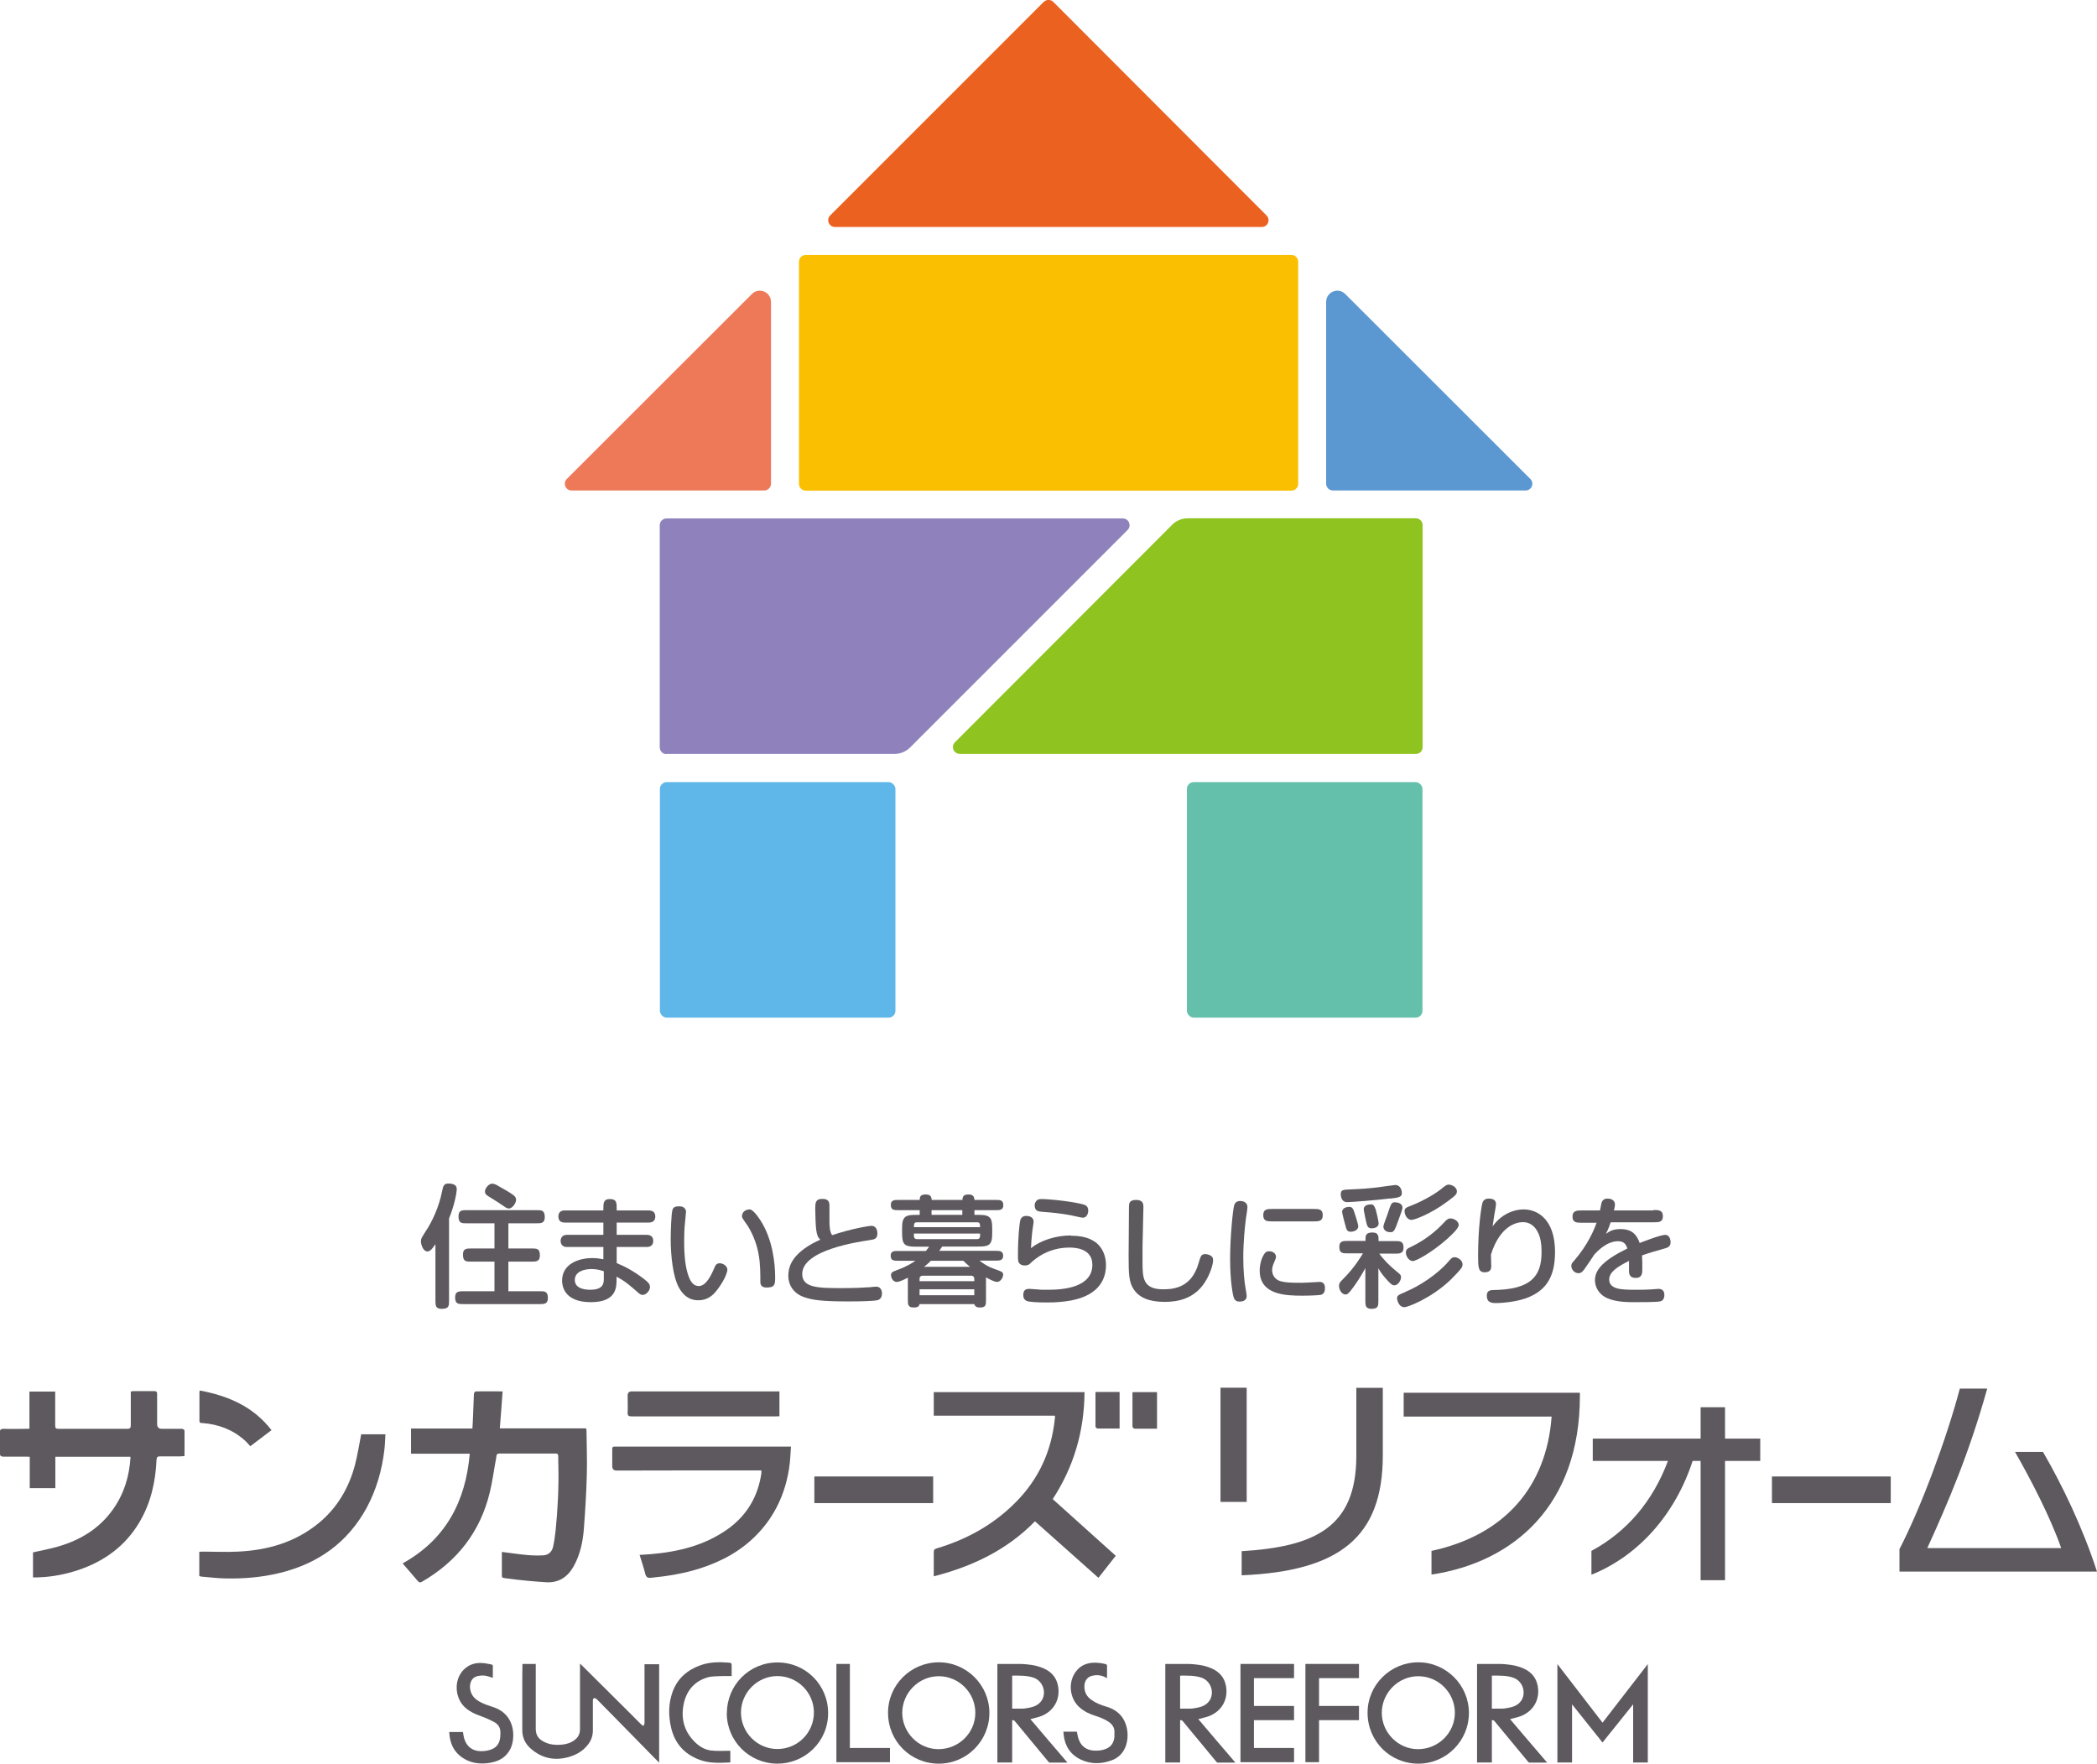 <?xml version="1.0" encoding="UTF-8"?><svg id="_レイヤー_2" xmlns="http://www.w3.org/2000/svg" viewBox="0 0 141.73 119.2"><defs><style>.cls-1{fill:#5d595f;}.cls-2{fill:#8f82bc;}.cls-3{fill:#5b98d2;}.cls-4{fill:#eb6120;}.cls-5{fill:#64c0ab;}.cls-6{fill:#fabf00;}.cls-7{fill:#ee7959;}.cls-8{fill:#8fc31f;}.cls-9{fill:#5eb7e8;}</style></defs><g id="_レイヤー_1-2"><rect class="cls-9" x="44.6" y="52.86" width="15.92" height="15.92" rx=".46" ry=".46"/><path class="cls-7" d="M38.63,33.15h13.02c.25,0,.46-.2.46-.46v-12.28c0-.68-.82-1.02-1.29-.54-2.96,2.95-10.13,10.13-12.51,12.5-.29.29-.08.78.32.78Z"/><path class="cls-3" d="M89.63,20.41v12.28c0,.25.2.46.46.46h13.02c.41,0,.61-.49.32-.78-2.37-2.37-9.55-9.55-12.51-12.5-.48-.48-1.29-.14-1.29.54Z"/><path class="cls-6" d="M54.46,17.23h32.82c.25,0,.46.2.46.46v15.01c0,.25-.2.46-.46.46h-32.82c-.25,0-.46-.2-.46-.46v-15.01c0-.25.2-.46.46-.46Z"/><path class="cls-4" d="M70.54.13l-14.43,14.43c-.29.29-.08.78.32.78h28.85c.41,0,.61-.49.32-.78L71.19.13c-.18-.18-.47-.18-.64,0Z"/><rect class="cls-5" x="80.22" y="52.86" width="15.92" height="15.92" rx=".46" ry=".46"/><path class="cls-8" d="M64.85,50.96h30.84c.25,0,.46-.2.46-.46v-15.01c0-.25-.2-.46-.46-.46h-15.41c-.4,0-.79.16-1.07.45l-14.67,14.69c-.29.29-.08.78.32.78Z"/><path class="cls-2" d="M45.05,50.96h15.39c.4,0,.79-.16,1.07-.44l14.7-14.7c.29-.29.08-.78-.32-.78h-30.84c-.25,0-.46.2-.46.46v15.01c0,.25.2.46.46.46Z"/><path class="cls-1" d="M35.33,112.46h.88c0,.05,0,.1,0,.15,0,1.42,0,2.83,0,4.25,0,.36.15.63.46.81.42.25.87.29,1.34.24.3-.03.58-.12.83-.31.24-.18.36-.42.36-.72,0-1.43,0-2.87,0-4.3v-.14s.06.05.09.08c1,.99,1.99,1.98,2.99,2.97.36.36.71.71,1.07,1.07.04.04.1.06.15.09.02-.06.04-.11.06-.17,0-.04,0-.09,0-.13,0-1.24,0-2.48,0-3.72v-.15h.99v6.65c-.11-.11-.2-.2-.29-.29-.51-.52-1.02-1.04-1.53-1.56-.77-.78-1.54-1.57-2.31-2.35-.04-.04-.08-.09-.13-.12-.05-.03-.12-.05-.16-.03-.03.01-.06.09-.06.14,0,.68,0,1.36,0,2.04,0,.36-.11.67-.33.95-.31.4-.72.66-1.2.81-.98.31-1.88.15-2.66-.53-.39-.34-.59-.77-.58-1.29,0-1.01,0-2.02,0-3.04,0-.43,0-.86.01-1.29,0-.03,0-.06,0-.1Z"/><polygon class="cls-1" points="108.31 116.43 105.26 112.47 105.26 119.12 106.25 119.12 106.25 115.19 108.31 117.77 110.38 115.19 110.38 119.12 111.37 119.12 111.37 112.47 108.31 116.43"/><path class="cls-1" d="M49.13,115.78c0-1.9,1.53-3.43,3.43-3.42,1.88,0,3.41,1.51,3.41,3.42,0,1.98-1.62,3.43-3.44,3.42-1.89-.01-3.41-1.53-3.41-3.42ZM55.01,115.75c0-1.36-1.1-2.46-2.46-2.47-1.35,0-2.46,1.1-2.47,2.46,0,1.35,1.1,2.47,2.46,2.47,1.37,0,2.47-1.1,2.47-2.47Z"/><path class="cls-1" d="M63.45,119.2c-1.91,0-3.43-1.52-3.43-3.44,0-1.88,1.54-3.41,3.43-3.41,1.88,0,3.42,1.54,3.42,3.42,0,1.89-1.53,3.43-3.42,3.43ZM60.98,115.75c0,1.35,1.1,2.47,2.45,2.47,1.37,0,2.49-1.1,2.49-2.46,0-1.35-1.11-2.47-2.47-2.47-1.35,0-2.46,1.11-2.47,2.47Z"/><path class="cls-1" d="M95.86,119.2c-1.91,0-3.43-1.52-3.43-3.44,0-1.88,1.54-3.41,3.43-3.41,1.88,0,3.42,1.54,3.42,3.42,0,1.89-1.53,3.43-3.42,3.43ZM93.39,115.75c0,1.35,1.1,2.47,2.45,2.47,1.37,0,2.49-1.1,2.49-2.46,0-1.35-1.11-2.47-2.47-2.47-1.35,0-2.46,1.11-2.47,2.47Z"/><path class="cls-1" d="M72.14,119.13c-.42,0-.8,0-1.19,0-.03,0-.08-.04-.1-.07-.75-.91-1.5-1.81-2.25-2.72-.05-.06-.1-.1-.19-.07v2.85h-1v-6.65s.04-.01.06-.01c.5,0,1.01,0,1.51,0,.52.02,1.03.08,1.51.28.55.23.91.61,1.02,1.21.17.91-.3,1.73-1.18,2.05-.22.08-.45.12-.69.19.82.97,1.65,1.94,2.5,2.93ZM68.41,113.26v2.22c.24,0,.47,0,.7,0,.17,0,.33-.04.5-.07.24-.05.46-.13.64-.3.55-.5.33-1.47-.39-1.72-.47-.16-.96-.14-1.45-.14Z"/><path class="cls-1" d="M83.49,119.13c-.42,0-.8,0-1.19,0-.03,0-.08-.04-.1-.07-.75-.91-1.5-1.81-2.25-2.72-.05-.06-.1-.1-.19-.07v2.85h-1v-6.65s.04-.01.06-.01c.5,0,1.01,0,1.51,0,.52.02,1.03.08,1.51.28.55.23.91.61,1.02,1.21.17.91-.3,1.73-1.18,2.05-.22.08-.45.12-.69.19.82.97,1.65,1.94,2.5,2.93ZM79.76,113.26v2.22c.24,0,.47,0,.7,0,.17,0,.33-.04.5-.07.24-.05.46-.13.64-.3.55-.5.33-1.47-.39-1.72-.47-.16-.96-.14-1.45-.14Z"/><path class="cls-1" d="M104.56,119.13c-.42,0-.8,0-1.19,0-.03,0-.08-.04-.1-.07-.75-.91-1.5-1.81-2.25-2.72-.05-.06-.1-.1-.19-.07v2.85h-1v-6.65s.04-.01.06-.01c.5,0,1.01,0,1.51,0,.52.02,1.03.08,1.51.28.55.23.91.61,1.02,1.21.17.91-.3,1.73-1.18,2.05-.22.08-.45.12-.69.19.82.97,1.65,1.94,2.5,2.93ZM100.83,113.26v2.22c.24,0,.47,0,.7,0,.17,0,.33-.04.5-.07.24-.05.46-.13.64-.3.55-.5.33-1.47-.39-1.72-.47-.16-.96-.14-1.45-.14Z"/><path class="cls-1" d="M30.37,117.06h.92c.02.13.04.26.07.39.19.7.7.96,1.36.9.11-.01.22-.03.33-.06.47-.12.72-.41.76-.9.01-.14.02-.29,0-.44-.03-.26-.2-.45-.42-.57-.27-.14-.55-.27-.83-.37-.45-.16-.87-.34-1.21-.69-.62-.64-.71-1.9.11-2.58.33-.27.72-.37,1.14-.34.21.01.42.06.63.1.03,0,.08.06.08.09,0,.28,0,.55,0,.81-.18-.05-.36-.13-.55-.15-.17-.02-.35,0-.52.04-.34.09-.51.43-.47.82.05.46.33.75.72.94.24.12.5.22.76.3.9.26,1.42.94,1.44,1.89,0,.55-.13,1.03-.53,1.42-.29.28-.64.41-1.03.48-.55.09-1.1.06-1.61-.19-.66-.33-1.03-.86-1.13-1.59-.01-.1-.02-.19-.03-.3Z"/><path class="cls-1" d="M74.83,113.43c-.32-.2-.65-.26-1.01-.17-.3.07-.48.29-.52.59-.05.44.11.8.48,1.05.3.21.63.34.97.44.86.24,1.35.83,1.45,1.71.03.31,0,.61-.09.9-.17.51-.51.87-1.02,1.04-.68.24-1.36.25-2.03-.06-.7-.33-1.08-.9-1.17-1.67,0-.07-.01-.14-.02-.22h.91c.04.16.06.32.11.47.16.5.53.78,1.06.81.27.01.54-.01.8-.12.36-.15.54-.43.57-.82,0-.08,0-.16,0-.25.03-.33-.12-.57-.38-.75-.28-.19-.59-.31-.9-.41-.39-.12-.75-.29-1.06-.56-.74-.64-.82-1.83-.17-2.55.27-.3.63-.45,1.03-.48.3-.02.59.02.88.09.07.02.1.05.1.13,0,.27,0,.54,0,.81Z"/><path class="cls-1" d="M49.46,113.28c-.23,0-.44,0-.65,0-.32.02-.65,0-.95.08-.87.24-1.42.84-1.63,1.71-.22.95-.05,1.83.63,2.56.32.35.71.62,1.19.68.42.05.85.02,1.27.02.01,0,.02,0,.04,0v.78s-.03.01-.05.01c-.7.03-1.4.07-2.08-.2-1-.39-1.62-1.1-1.87-2.14-.19-.82-.19-1.64.1-2.44.33-.9.99-1.47,1.88-1.79.61-.22,1.25-.23,1.89-.18.22.02.22.03.22.25,0,.22,0,.44,0,.65Z"/><path class="cls-1" d="M56.52,112.46h.92v5.68h2.71v.96h-3.62v-6.64Z"/><path class="cls-1" d="M87.46,113.42v-.96h-3.62v6.64h3.62v-.96h-2.71v-1.88h2.71v-.96h-2.71v-1.88h2.71Z"/><polygon class="cls-1" points="89.15 116.26 91.85 116.26 91.85 115.3 89.15 115.3 89.15 113.42 91.85 113.42 91.85 112.46 88.23 112.46 88.23 119.1 89.15 119.1 89.15 116.26"/><path class="cls-1" d="M27.24,105.65c2.88-1.61,4.23-4.16,4.51-7.4h-3.97v-1.7h4.15c.02-.36.04-.7.05-1.04.02-.43.03-.87.05-1.3,0-.06.08-.17.12-.17.6-.01,1.19,0,1.82,0-.06.84-.12,1.66-.19,2.5h5.83c.01.06.03.1.03.13.01,1.02.05,2.04.02,3.05-.03,1.21-.11,2.43-.2,3.64-.07.86-.25,1.7-.67,2.47-.41.75-1.02,1.16-1.89,1.11-.89-.06-1.77-.14-2.65-.26-.4-.05-.32-.04-.33-.4,0-.46,0-.92,0-1.39.59.07,1.15.16,1.71.21.36.03.73.04,1.09.02.35-.02.58-.24.66-.57.08-.36.13-.73.17-1.09.15-1.46.22-2.92.19-4.39,0-.21-.02-.43-.01-.64,0-.14-.04-.19-.18-.19-1.27,0-2.53,0-3.8,0-.22,0-.19.15-.21.27-.15.79-.25,1.59-.44,2.37-.65,2.67-2.21,4.65-4.57,6.02-.13.08-.2.06-.3-.05-.32-.39-.66-.76-.99-1.15,0-.01-.01-.03-.02-.04Z"/><path class="cls-1" d="M2.23,106.61v-1.69c.57-.13,1.13-.23,1.68-.39,1.53-.44,2.83-1.23,3.75-2.55.73-1.04,1.08-2.21,1.16-3.47,0-.01,0-.03-.02-.05H3.74v2.12h-1.73v-2.12c-.1,0-.17-.01-.25-.01-.51,0-1.01,0-1.52,0-.2,0-.25-.07-.25-.26.01-.45.01-.9,0-1.35,0-.2.04-.27.26-.27.5.02,1,0,1.49,0,.08,0,.15,0,.25-.01v-2.51h1.74v.23c0,.69,0,1.38,0,2.07,0,.17.05.22.22.22,1.55,0,3.1,0,4.66,0,.18,0,.23-.07.23-.24,0-.67,0-1.34,0-2.01v-.27c.07-.01.12-.03.17-.03.47,0,.94,0,1.41,0,.15,0,.2.05.2.2,0,.68,0,1.35,0,2.03q0,.32.33.32c.45,0,.9,0,1.35,0,.06,0,.17.07.17.11.01.57,0,1.14,0,1.73-.1,0-.18.02-.26.02-.46,0-.93.01-1.39,0-.19,0-.23.06-.24.24-.07,1.5-.39,2.94-1.18,4.25-.94,1.57-2.33,2.58-4.04,3.17-.91.31-1.84.49-2.8.52-.1,0-.2,0-.32,0Z"/><path class="cls-1" d="M71.27,95.68h-8.16v-1.59h10.19c-.02,2.62-.71,5.02-2.15,7.23,1.41,1.27,2.83,2.54,4.26,3.83-.39.5-.77.98-1.17,1.49-1.44-1.28-2.86-2.55-4.29-3.82-1.89,1.94-4.23,3.05-6.84,3.72v-.56c0-.35,0-.7,0-1.05,0-.16.03-.23.2-.28,1.95-.58,3.69-1.52,5.16-2.94,1.52-1.46,2.45-3.24,2.76-5.33.03-.2.05-.41.08-.61,0-.02-.01-.04-.02-.08Z"/><path class="cls-1" d="M53.46,97.77c-.04.52-.05,1.01-.13,1.49-.26,1.66-.93,3.14-2.09,4.37-1.08,1.15-2.42,1.89-3.92,2.37-1.09.35-2.21.53-3.34.64-.2.02-.3-.04-.36-.24-.11-.43-.25-.86-.39-1.31.27-.02.52-.03.77-.05,1.86-.16,3.63-.59,5.18-1.69,1.3-.93,2.05-2.2,2.28-3.78,0-.05,0-.11,0-.19-.1,0-.19,0-.28,0-3.17,0-6.34,0-9.5.01q-.3,0-.3-.3c0-.38,0-.77,0-1.15,0-.13.04-.18.17-.17.14,0,.28,0,.43,0h11.13c.1,0,.2,0,.35,0Z"/><path class="cls-1" d="M24.4,96.94h1.65c-.02.35-.03.7-.07,1.04-.16,1.38-.54,2.7-1.2,3.93-1.29,2.36-3.29,3.77-5.87,4.4-1.22.3-2.47.4-3.72.37-.52-.01-1.03-.08-1.55-.12-.06,0-.11-.03-.17-.04v-1.64c.09,0,.18-.01.26-.01.78,0,1.55.04,2.33,0,2.01-.09,3.88-.62,5.47-1.92,1.27-1.04,2.06-2.4,2.47-3.97.17-.66.27-1.33.41-2.03Z"/><path class="cls-1" d="M52.68,94.05v1.67c-.09,0-.18.01-.26.01-3.24,0-6.49,0-9.73,0-.2,0-.28-.05-.27-.26.02-.38,0-.77,0-1.15q0-.28.28-.28c3.02,0,6.03,0,9.05,0h.93Z"/><path class="cls-1" d="M63.07,99.79v1.8h-8.03v-1.8h8.03Z"/><path class="cls-1" d="M127.79,99.79v1.8h-8.03v-1.8h8.03Z"/><path class="cls-1" d="M16.92,97.75c-.13-.14-.25-.29-.39-.41-.81-.72-1.77-1.08-2.85-1.16-.1,0-.2,0-.2-.15,0-.65,0-1.31,0-1.96,0-.02.01-.04.03-.09,1.9.36,3.6,1.07,4.84,2.68-.48.36-.95.72-1.44,1.09Z"/><path class="cls-1" d="M78.2,94.08v2.48c-.22,0-.43,0-.64,0-.29,0-.58,0-.87,0-.06,0-.15-.09-.15-.14,0-.76,0-1.52,0-2.28,0-.01.01-.03.02-.05h1.65Z"/><path class="cls-1" d="M75.68,96.55c-.32,0-.63,0-.94,0-.18,0-.37,0-.55,0-.05,0-.15-.08-.15-.12,0-.77,0-1.55,0-2.32,0,0,0-.01.02-.03h1.61v2.48Z"/><path class="cls-1" d="M82.49,101.51v-7.72h1.77v7.72h-1.77ZM83.92,106.46v-1.62c4.96-.3,7.75-1.62,7.75-6.45v-4.59h1.79v4.56c0,5.53-2.92,7.83-9.54,8.11Z"/><path class="cls-1" d="M96.75,106.43v-1.61c4.93-1.06,7.77-4.32,8.12-9.08h-10v-1.61h11.91v.22c0,7.38-4.47,11.24-10.03,12.07Z"/><path class="cls-1" d="M116.59,98.74v8.06h-1.65v-8.06h-.54c-1.18,3.62-3.67,6.42-6.84,7.69v-1.61c2.37-1.28,4.14-3.32,5.17-6.08h-5.08v-1.51h7.29v-2.12h1.65v2.12h2.38v1.51h-2.38Z"/><path class="cls-1" d="M128.38,106.22v-1.52c1.42-2.74,3.16-7.38,4.08-10.85h1.85c-1.21,4.35-2.64,7.69-4.05,10.78h9.05c-.7-2.01-2.01-4.56-3.12-6.5h1.89c1.28,2.21,2.67,5.07,3.65,8.09h-13.35Z"/><path class="cls-1" d="M29.43,84.09c-.22.32-.35.49-.55.49-.27,0-.43-.44-.43-.69,0-.17.04-.23.32-.67.43-.63.91-1.67,1.11-2.71.07-.36.13-.52.42-.52.41,0,.57.15.57.37,0,.25-.15,1.09-.52,1.99v5.54c0,.37,0,.57-.5.57-.42,0-.42-.24-.42-.57v-3.79ZM33.41,82.68h-1.85c-.37,0-.57,0-.57-.48,0-.41.25-.41.57-.41h4.68c.37,0,.58,0,.58.48,0,.41-.26.41-.58.41h-1.88v1.7h1.55c.37,0,.58,0,.58.47,0,.42-.26.42-.58.42h-1.55v2h2.1c.35,0,.57,0,.57.46,0,.41-.26.41-.57.41h-5.12c-.36,0-.58,0-.58-.46,0-.41.27-.41.58-.41h2.08v-2h-1.56c-.36,0-.57,0-.57-.48,0-.41.25-.41.57-.41h1.56v-1.7ZM33.55,80.08c1.2.68,1.33.76,1.33,1.02,0,.18-.22.58-.5.58-.1,0-.22-.08-.32-.15-.26-.18-.47-.32-.86-.56-.38-.22-.42-.28-.42-.46,0-.2.26-.51.48-.51.1,0,.21.04.31.09Z"/><path class="cls-1" d="M40.78,81.67c0-.33,0-.63.43-.63.47,0,.47.25.47.63v.14h2.16c.26,0,.45.11.45.41,0,.28-.17.41-.45.41h-2.16v.83h2.02c.21,0,.45.07.45.41,0,.31-.2.41-.46.41h-2.01v1.09c.5.2,1.15.53,1.88,1.1.31.24.37.37.37.52,0,.24-.26.53-.49.53-.13,0-.22-.07-.34-.18-.62-.54-.87-.76-1.43-1.05v.16c0,.51.03,1.56-1.74,1.56-1.86,0-1.94-1.17-1.94-1.46,0-1.13,1.13-1.52,2.04-1.52.3,0,.53.04.75.08v-.83h-2.48c-.26,0-.41-.17-.41-.41,0-.19.11-.41.41-.41h2.48v-.83h-2.61c-.28,0-.43-.14-.43-.41,0-.24.12-.41.43-.41h2.61v-.14ZM40.81,85.92c-.22-.07-.47-.15-.83-.15-.46,0-1.13.15-1.13.74,0,.64.82.66,1.04.66.92,0,.92-.46.92-.79v-.45Z"/><path class="cls-1" d="M46.36,81.94c0,.09-.04.45-.06.66-.05.49-.06.89-.06,1.26,0,1.04.08,1.77.29,2.37.07.19.24.69.7.69.53,0,.89-.86,1.04-1.2.07-.19.15-.34.37-.34.24,0,.52.19.52.44,0,.15-.15.64-.66,1.32-.19.25-.56.74-1.3.74-.69,0-1.06-.41-1.3-.83-.43-.75-.57-2.25-.57-3.29,0-.54.04-1.82.13-2.02.06-.15.18-.21.45-.21.32,0,.46.18.46.41ZM51.39,82.47c.83,1.28,1,2.9,1,3.87,0,.47-.02.68-.58.68-.28,0-.42-.13-.42-.37,0-1.17,0-2.38-.84-3.78-.06-.09-.31-.43-.37-.54-.03-.06-.03-.11-.03-.15,0-.21.19-.44.52-.44.15,0,.4.24.72.73Z"/><path class="cls-1" d="M58.9,82.85c.32,0,.4.31.4.51,0,.37-.21.41-.49.45-.8.12-4.59.67-4.59,2.29,0,.92,1.01.96,2.62.96.9,0,1.51-.03,1.93-.06.06,0,.35-.04.44-.04.26,0,.4.19.4.46,0,.14-.04.38-.29.45-.19.06-1.06.09-1.94.09-1.89,0-2.45-.1-3-.28-.66-.21-1.1-.75-1.1-1.46,0-.59.24-1.23,1.13-1.86.36-.26.71-.43,1.03-.57-.16-.16-.23-.32-.28-.71-.03-.23-.06-1.01-.06-1.37,0-.38,0-.68.47-.68.19,0,.49.02.49.42,0,.17,0,.91,0,1.06,0,.36.02.75.18.97,1.36-.45,2.5-.63,2.67-.63Z"/><path class="cls-1" d="M61.36,86.35c-.2.11-.56.29-.74.29-.32,0-.4-.36-.4-.45,0-.2.12-.24.41-.35.24-.09.75-.28,1.24-.63h-1.16c-.28,0-.51,0-.51-.34s.26-.32.51-.32h1.87c.07-.09.11-.15.22-.29h-.87c-.82,0-.96-.14-.96-.96v-.35c0-.79.32-.84.96-.84h.23v-.32h-1.44c-.29,0-.51,0-.51-.36,0-.33.25-.33.51-.33h1.44c0-.28.11-.37.43-.37.37,0,.37.27.38.37h2.08c0-.27.11-.37.43-.37.37,0,.37.27.38.37h1.44c.29,0,.51,0,.51.36,0,.33-.25.33-.51.33h-1.44v.32h.37c.79,0,.83.32.83.96v.35c0,.79-.31.83-.96.83h-2.42c-.11.16-.13.2-.2.29h3.81c.26,0,.51,0,.51.33s-.25.33-.51.33h-1.09c.2.15.49.39,1.11.6.36.13.49.17.49.35,0,.2-.18.49-.41.49-.18,0-.55-.19-.75-.31v1.53c0,.33,0,.51-.42.51-.19,0-.32-.06-.37-.23h-3.7c-.04.2-.19.23-.41.23-.38,0-.38-.23-.38-.51v-1.52ZM66.24,82.94c0-.19,0-.33-.2-.33h-4.07c-.2,0-.2.15-.2.33h4.47ZM61.77,83.37v.17c0,.17.12.21.2.21h4.07c.16,0,.2-.12.2-.21v-.17h-4.47ZM65.85,86.43c0-.11-.06-.21-.21-.21h-3.28c-.1,0-.21.05-.21.21v.16h3.7v-.16ZM62.15,87.14v.4h3.7v-.4h-3.7ZM65.56,85.62c-.23-.19-.32-.28-.45-.41h-2.19c-.15.14-.24.24-.47.41h3.1ZM65.04,82.11v-.32h-2.08v.32h2.08Z"/><path class="cls-1" d="M72.39,83.52c.65,0,1.34.12,1.81.57.36.35.55.86.55,1.41,0,1.03-.54,1.64-1.17,1.99-.67.37-1.61.54-2.83.54-.62,0-1.22-.03-1.37-.11-.15-.07-.22-.2-.22-.39,0-.34.17-.42.41-.42.07,0,.71.05.85.06.13,0,.3,0,.45,0,.96,0,2.96-.14,2.96-1.69,0-1.16-1.29-1.16-1.56-1.16-1.34,0-2.24.67-2.67,1.1-.07.07-.2.11-.33.11-.24,0-.35-.1-.41-.19-.05-.07-.06-.23-.06-.5,0-1.29.11-2.24.17-2.41.08-.19.24-.25.38-.25.24,0,.51.09.51.4,0,.07-.07.46-.08.56-.05.39-.1,1.08-.1,1.22.61-.5,1.64-.86,2.71-.86ZM70.15,81.08c.06-.03.17-.04.23-.04.62,0,2.29.19,2.88.38.2.06.29.19.29.39,0,.25-.12.49-.37.49-.1,0-.63-.13-.74-.15-.79-.15-1.26-.19-2.02-.25-.3-.02-.49-.08-.49-.46,0-.11.07-.28.22-.36Z"/><path class="cls-1" d="M77.28,81.56c0,.23-.05,2.26-.06,2.68,0,.36,0,.75,0,1.01,0,1.09,0,1.89,1.4,1.89.79,0,1.93-.16,2.39-1.77.13-.45.17-.61.45-.61.15,0,.34.06.45.17.06.06.08.14.08.26,0,.24-.19.92-.56,1.48-.72,1.12-1.84,1.32-2.71,1.32-1.09,0-1.72-.31-2.07-.81-.35-.49-.37-1.06-.37-2.31,0-.43.02-2.34.02-2.73,0-.46,0-.72.03-.81.05-.14.17-.23.47-.23.47,0,.48.31.48.46Z"/><path class="cls-1" d="M84.31,81.59c0,.12-.08.65-.1.75-.07.56-.18,1.58-.18,2.62,0,.86.06,1.64.17,2.21.02.08.06.37.06.42,0,.26-.19.38-.48.38-.15,0-.31-.04-.39-.26-.07-.19-.25-1.13-.25-2.63s.19-3.38.28-3.64c.04-.11.14-.27.4-.27.31,0,.49.17.49.41ZM86.24,84.93c0,.08-.02.16-.13.4-.11.24-.13.4-.13.52,0,.34.21.64.56.74.32.09.62.11,1.45.11.19,0,.43-.02.84-.04.06,0,.3-.02.35-.02.28,0,.37.19.37.41,0,.19-.04.37-.23.45-.13.05-.83.07-1.3.07-1.1,0-2.88-.04-2.88-1.69,0-.41.11-.82.3-1.12.1-.16.2-.19.35-.19.26,0,.45.17.45.37ZM88.77,81.71c.35,0,.63,0,.63.42s-.28.42-.63.42h-2.76c-.35,0-.63,0-.63-.42s.28-.42.63-.42h2.76Z"/><path class="cls-1" d="M93.21,84.71c.3.43.67.79,1.07,1.13.37.3.41.32.41.49,0,.21-.2.54-.45.54-.15,0-.26-.1-.53-.4-.35-.39-.48-.62-.55-.76v2.18c0,.36,0,.57-.47.57-.41,0-.41-.25-.41-.57v-2.18c-.3.55-.63,1.04-.77,1.23-.38.54-.48.55-.58.55-.23,0-.43-.3-.43-.58,0-.19.09-.28.29-.48.75-.75,1.17-1.46,1.33-1.72h-1.03c-.34,0-.57,0-.57-.44,0-.4.26-.4.57-.4h1.2v-.16c0-.3.13-.41.47-.41.45,0,.41.31.41.58h1.11c.34,0,.58,0,.58.44,0,.41-.27.41-.58.41h-1.05ZM93.95,81c-1.04.13-2.7.25-2.9.25-.29,0-.43-.24-.43-.54s.17-.3.61-.32c.93-.04,1.3-.07,1.95-.15.18-.02,1.04-.15,1.12-.15.26,0,.41.21.44.46.05.37-.2.39-.79.46ZM91.5,81.83c.06.17.3.9.3,1.05,0,.29-.36.37-.5.37-.22,0-.27-.11-.32-.25-.04-.13-.27-.98-.27-1.09,0-.25.26-.34.49-.34.16,0,.24.1.3.26ZM92.96,81.68c.04.11.22.87.22,1.01,0,.22-.23.33-.48.33-.22,0-.28-.14-.32-.26-.04-.12-.21-.95-.21-1.02,0-.22.18-.34.5-.34.14,0,.22.09.28.28ZM94.79,81.62c0,.1-.09.34-.26.81-.28.76-.31.85-.56.85-.34,0-.47-.21-.47-.37,0-.15.21-.62.27-.82.25-.76.28-.83.5-.83.32,0,.52.15.52.36ZM94.99,87.31c.92-.37,2.17-1.19,2.89-2.03.23-.27.29-.31.43-.31.23,0,.54.22.54.48,0,.09-.03.16-.05.21-.13.21-.56.64-.78.86-1.36,1.28-2.91,1.83-3.1,1.83-.3,0-.45-.3-.49-.54-.04-.24.07-.29.56-.49ZM98.46,80.54c0,.13,0,.21-.64.67-1.13.85-2.24,1.24-2.42,1.24-.29,0-.47-.35-.47-.58s.13-.26.41-.37c.96-.38,1.76-.87,2.19-1.24.11-.09.22-.17.32-.19.22-.04.62.15.62.46ZM95.41,84.25c.9-.44,1.65-1.03,2.22-1.66.14-.15.24-.24.4-.24.26,0,.56.2.56.44s-.5.69-.81.97c-1.01.89-2.06,1.47-2.29,1.47-.29,0-.47-.37-.47-.54,0-.25.07-.29.39-.44Z"/><path class="cls-1" d="M100.79,85.56c0,.13,0,.43-.44.43s-.45-.34-.45-1.13c0-1.83.2-3.17.28-3.51.05-.22.19-.34.44-.34.36,0,.49.15.49.38,0,.11-.11.71-.13.82-.02.11-.09.58-.1.68.14-.19.28-.37.54-.58.56-.45,1.16-.57,1.56-.57.96,0,2.12.69,2.12,2.88,0,1.69-.61,2.65-2.01,3.14-.58.2-1.42.31-2.01.31-.42,0-.59-.14-.59-.51,0-.31.2-.37.45-.37,2.48-.04,3.25-.88,3.25-2.56,0-.72-.12-1.15-.32-1.47-.19-.32-.5-.56-.94-.56-.46,0-1.56.27-2.16,2.19,0,.12.02.67.02.79Z"/><path class="cls-1" d="M111.76,81.78c.33,0,.63,0,.63.42s-.3.41-.63.41h-2.9c-.15.45-.23.6-.32.78.25-.17.47-.32.98-.32.83,0,1.11.42,1.3.94.31-.12,1.42-.55,1.73-.55s.36.37.36.5c0,.22-.11.33-.33.4-.75.21-1.12.32-1.6.49.02.29.02.59.02.88,0,.31,0,.64-.45.64-.32,0-.45-.16-.45-.46v-.69c-.78.39-1.34.75-1.34,1.26,0,.69.93.69,1.74.69.46,0,.76,0,1.05-.02.08,0,.45-.04.53-.04.19,0,.41.07.41.41,0,.25-.11.41-.31.44-.29.05-1.23.05-1.81.05-1.06,0-1.69-.17-2.06-.46-.36-.28-.51-.68-.51-1.03,0-.74.63-1.37,2.19-2.14-.09-.26-.21-.49-.63-.49-.75,0-1.37.65-1.59.88-.11.16-.59.89-.7,1.03-.13.17-.22.25-.4.25-.26,0-.47-.26-.47-.49,0-.13.06-.22.17-.33.96-1.1,1.39-2.16,1.54-2.59h-1c-.33,0-.63,0-.63-.41s.3-.42.63-.42h1.23c.02-.09.09-.49.12-.57.06-.13.17-.23.38-.23.24,0,.51.09.51.41,0,.11-.05.32-.07.39h2.67Z"/></g></svg>